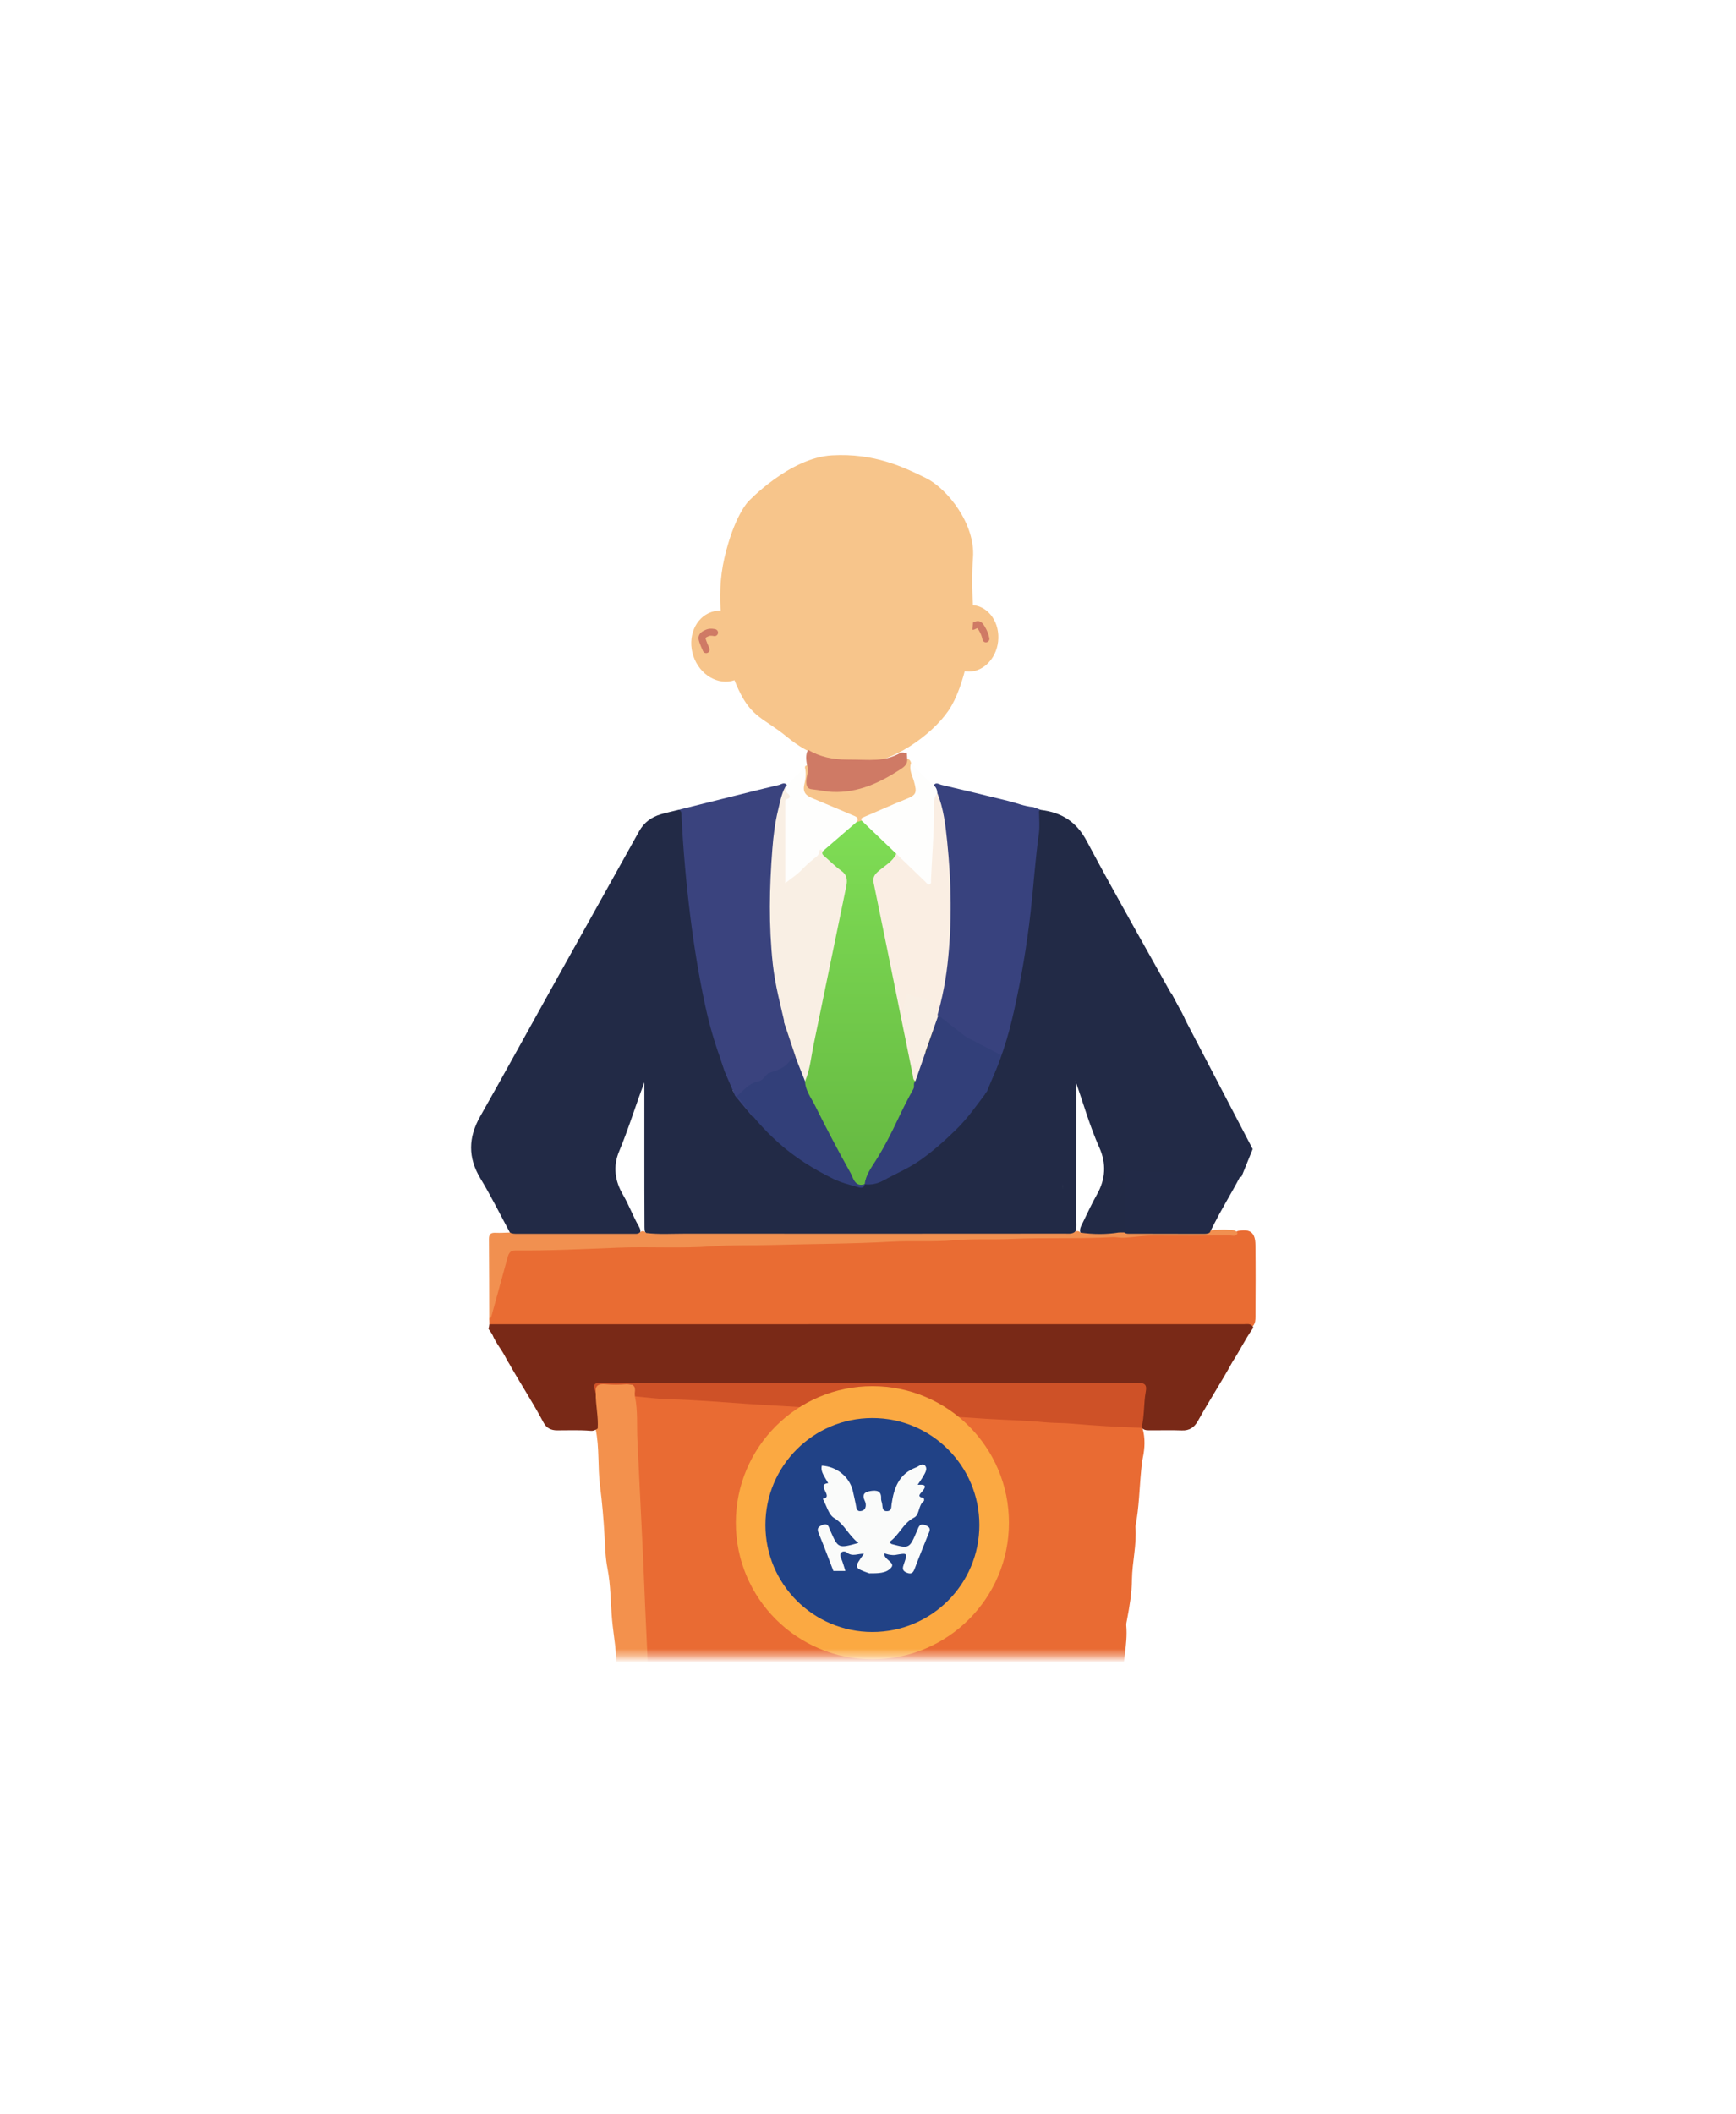 <svg width="248" height="302" viewBox="0 0 248 302" fill="none" xmlns="http://www.w3.org/2000/svg">
<g filter="url(#filter0_d_1871_5026)">
<mask id="mask0_1871_5026" style="mask-type:alpha" maskUnits="userSpaceOnUse" x="31" y="46" width="187" height="187">
<rect x="31" y="46" width="186.609" height="186.609" fill="#D9D9D9"/>
</mask>
<g mask="url(#mask0_1871_5026)">
<ellipse cx="103.289" cy="88.289" rx="4.468" ry="5.142" transform="rotate(-18.456 103.289 88.289)" fill="#F7C58B"/>
<path d="M100.881 88.79C100.881 88.79 100.332 87.602 100.287 87.189C100.241 86.775 100.67 86.557 101.076 86.39C101.5 86.216 102.076 86.362 102.076 86.362" stroke="#CF7A65" stroke-linecap="round"/>
<ellipse cx="138.555" cy="87.178" rx="4.056" ry="4.761" transform="rotate(6.323 138.555 87.178)" fill="#F7C58B"/>
<path d="M139 85.456C139 85.456 139.535 85.172 139.768 85.222C140.001 85.271 140.271 85.763 140.503 86.217C140.746 86.693 140.845 87.249 140.845 87.249" stroke="#CF7A65" stroke-linecap="round"/>
<path d="M103.5 75.635C104.89 69.694 106.873 67.657 106.873 67.657C106.873 67.657 112.78 61.377 118.861 61.038C124.942 60.698 129.111 62.735 132.238 64.262L132.239 64.263C135.366 65.79 139.348 70.883 139 75.635C138.653 80.388 139.174 82.794 139 85C138.826 87.206 137.932 93.935 135.5 97.5C133.068 101.065 127.374 105 123.205 105C119.035 105 115.734 103.981 112.433 101.266C109.132 98.55 107.411 98.573 105.5 94.5C103.589 90.427 103.5 87 103.5 87C103.5 87 102.11 81.576 103.5 75.635Z" fill="url(#paint0_linear_1871_5026)"/>
<path fill-rule="evenodd" clip-rule="evenodd" d="M96.914 111.68C98.914 111.181 100.915 110.682 102.915 110.182C105.693 109.491 108.467 108.785 111.253 108.128C111.609 108.044 112.036 107.661 112.419 108.127C112.482 108.382 112.41 108.615 112.306 108.844C111.289 112.361 110.74 115.939 110.559 119.605C110.436 122.11 110.421 124.608 110.404 127.11C110.372 131.784 110.959 136.383 112.184 140.898C112.296 141.311 112.433 141.721 112.421 142.157C112.342 143.318 111.84 144.159 110.902 144.938C109.999 145.687 109.092 146.57 108.718 147.789C107.622 148.856 107.106 150.408 105.783 151.288C105.43 151.523 105.139 151.889 104.641 151.658C103.774 151.059 103.579 150.043 103.243 149.174C101.813 145.469 100.686 141.677 99.959 137.756C99.195 133.64 98.493 129.518 98.038 125.359C97.54 120.811 97.13 116.253 96.914 111.68Z" fill="#3A437E"/>
<path fill-rule="evenodd" clip-rule="evenodd" d="M147.603 111.285C147.966 111.419 148.331 111.554 148.695 111.688C148.894 112.788 148.878 113.899 148.767 115.001C148.237 120.26 147.834 125.537 147.048 130.764C146.076 137.234 144.87 143.661 142.29 149.735C142.065 150.265 141.841 150.788 141.392 151.174C140.515 151.321 139.819 150.983 139.324 149.953C138.935 149.143 138.369 148.555 137.653 148.068C137.516 146.446 136.344 145.598 135.201 144.686C134.413 144.055 133.598 143.399 133.255 142.369C133.773 139.781 134.509 137.242 134.857 134.618C135.603 129.003 135.59 123.387 135.077 117.754C134.827 115.01 134.436 112.3 133.72 109.641C133.563 109.154 133.303 108.688 133.395 108.146C133.728 107.683 134.142 108.029 134.464 108.104C137.647 108.843 140.82 109.625 143.995 110.398C145.198 110.691 146.353 111.183 147.603 111.285Z" fill="#38427E"/>
<path fill-rule="evenodd" clip-rule="evenodd" d="M133.395 108.145C133.723 108.453 133.888 108.834 133.904 109.282C133.698 111.869 133.783 114.467 133.61 117.058C133.511 118.548 133.416 120.043 133.339 121.537C133.319 121.925 133.31 122.373 132.858 122.524C132.478 122.651 132.16 122.399 131.91 122.146C130.636 120.85 129.237 119.682 127.995 118.354C126.276 116.659 124.492 115.026 122.873 113.227C122.723 112.53 123.295 112.366 123.723 112.191C125.537 111.453 127.296 110.584 129.12 109.872C130.492 109.337 130.653 109.061 130.218 107.635C130.052 107.09 129.893 106.541 129.805 105.977C129.747 105.6 129.647 105.178 130.151 104.982C131.183 106.087 132.152 107.257 133.395 108.145Z" fill="#FEFEFD"/>
<path fill-rule="evenodd" clip-rule="evenodd" d="M112.155 108.454C112.243 108.345 112.331 108.236 112.419 108.127C113.276 107.294 114.133 106.46 114.99 105.627C115.486 105.765 115.354 106.142 115.339 106.496C115.205 109.714 114.86 109.103 117.664 110.292C119.111 110.906 120.553 111.533 121.98 112.192C122.525 112.444 123.03 112.77 122.565 113.501C120.993 115.031 119.446 116.592 117.57 117.77C116.217 119.289 114.632 120.553 113.098 121.872C112.859 122.078 112.592 122.347 112.252 122.224C111.851 122.078 111.853 121.657 111.849 121.312C111.809 117.856 111.769 114.398 111.875 110.945C111.9 110.127 112.115 109.291 112.155 108.454Z" fill="#FEFEFD"/>
<path fill-rule="evenodd" clip-rule="evenodd" d="M122.351 113.438C122.727 112.965 122.491 112.732 122.028 112.539C120.128 111.745 118.242 110.919 116.337 110.137C115.378 109.743 114.585 109.399 114.91 108.03C115.085 107.289 115.208 106.436 114.989 105.628C114.992 105.427 115.101 105.336 115.294 105.334C115.935 105.737 115.664 106.34 115.608 106.876C115.472 108.186 115.619 108.321 116.892 108.563C121.166 109.378 124.848 107.918 128.354 105.691C128.89 105.351 129.121 104.759 129.601 104.387C129.937 104.446 130.078 104.685 130.152 104.983C129.807 105.944 130.342 106.79 130.578 107.645C131.029 109.28 130.895 109.57 129.348 110.18C127.344 110.97 125.388 111.879 123.4 112.712C123.13 112.825 122.951 112.891 123.085 113.212C122.895 113.466 122.687 113.659 122.351 113.438Z" fill="#F7C58B"/>
<path fill-rule="evenodd" clip-rule="evenodd" d="M129.601 104.387C129.674 105.148 129.196 105.527 128.627 105.897C125.688 107.81 122.589 109.256 118.978 109.122C117.991 109.086 117.013 108.843 116.025 108.746C115.311 108.676 115.192 108.276 115.187 107.652C115.181 106.875 115.617 106.12 115.294 105.333C115.169 104.577 115.038 103.821 115.437 103.098C117.116 104.12 118.978 104.5 121 104.5C124.5 104.5 126.135 104.881 128.627 103.553C128.906 103.405 129.204 103.576 129.551 103.553C129.568 103.831 129.584 104.11 129.601 104.387Z" fill="#CF7A65"/>
<path fill-rule="evenodd" clip-rule="evenodd" d="M94.1 298.738C93.927 296.303 93.901 293.856 93.471 291.443C93.593 289.278 93.025 287.167 92.967 285.015C92.579 282.786 92.7 280.514 92.326 278.268C92.037 276.529 91.895 274.718 91.866 272.954C91.825 270.427 91.579 267.91 91.241 265.439C90.995 263.636 91.107 261.836 90.829 260.056C90.78 259.434 90.91 258.774 90.385 258.261C90.266 258.145 90.213 257.938 90.215 257.765C90.234 256.098 89.748 254.486 89.69 252.827C89.778 252.327 89.724 251.822 89.737 251.32C89.704 250.268 89.913 249.188 89.357 248.2C89.334 246.2 89.139 244.198 88.755 242.256C88.267 239.785 88.667 237.255 88.045 234.816C88.019 234.712 87.991 234.603 87.998 234.498C88.168 232.095 87.653 229.732 87.438 227.364C87.216 224.92 87.258 222.447 86.779 220.02C86.477 218.485 86.448 216.889 86.36 215.343C86.225 212.958 86.016 210.565 85.717 208.217C85.373 205.52 85.649 202.793 85.091 200.129C85.028 198.378 84.68 196.642 84.782 194.879C84.923 193.538 85.018 193.445 86.356 193.428C87.321 193.416 88.286 193.421 89.251 193.427C90.918 193.437 91.137 193.682 91.046 195.402C91.516 197.623 91.365 199.894 91.461 202.134C91.629 206.024 91.807 209.917 92.006 213.804C92.282 219.226 92.464 224.652 92.752 230.074C92.964 234.067 93.114 238.068 93.277 242.066C93.428 245.812 93.568 249.561 93.839 253.303C93.96 254.977 94.024 256.661 94.06 258.334C94.15 262.587 94.384 266.833 94.581 271.079C94.819 276.18 95.068 281.282 95.332 286.383C95.537 290.341 95.635 294.311 95.86 298.267C96.178 303.831 96.178 309.407 96.608 314.967C96.778 317.169 96.974 319.386 96.895 321.605C96.878 322.104 96.926 322.612 96.682 323.077C96.609 323.203 96.499 323.273 96.354 323.287C96.074 323.153 96.013 322.895 95.978 322.623C95.679 321.54 95.749 320.429 95.758 319.325C95.762 318.782 95.735 318.254 95.481 317.76C95.233 315.193 94.719 312.646 94.871 310.047C94.914 309.436 94.946 308.826 94.653 308.254C94.332 307.346 94.386 306.411 94.449 305.475C94.48 304.809 94.532 304.139 94.18 303.523C93.828 302.242 93.991 300.911 93.797 299.613C93.751 299.3 93.834 298.972 94.1 298.738Z" fill="#F3914D"/>
<path fill-rule="evenodd" clip-rule="evenodd" d="M96.485 323.24C96.558 319.027 96.233 314.833 95.876 310.64C95.855 310.391 95.849 310.139 95.855 309.889C95.972 305.173 95.49 300.475 95.38 295.765C95.309 292.703 95.104 289.64 94.961 286.577C94.745 281.948 94.489 277.321 94.31 272.688C94.192 269.626 94.019 266.564 93.893 263.501C93.689 258.548 93.435 253.599 93.236 248.646C93.117 245.691 92.949 242.736 92.815 239.78C92.599 235.008 92.377 230.235 92.164 225.462C92.025 222.364 91.922 219.263 91.76 216.166C91.507 211.359 91.309 206.549 91.059 201.743C90.95 199.65 91.139 197.529 90.706 195.452C91.083 195.091 91.546 195.108 92.017 195.145C96.327 195.492 100.651 195.625 104.96 195.956C110.909 196.414 116.873 196.639 122.82 197.143C125.877 197.402 128.959 197.448 132.022 197.667C135.978 197.951 139.938 198.164 143.895 198.412C146.569 198.58 149.24 198.805 151.917 198.951C155.377 199.141 158.841 199.284 162.293 199.604C162.508 199.624 162.718 199.666 162.915 199.757C163.04 199.82 163.141 199.91 163.22 200.024C163.62 201.429 163.554 202.851 163.255 204.253C163.127 204.853 163.079 205.446 163.021 206.049C162.768 208.663 162.727 211.3 162.233 213.891C162.219 213.961 162.202 214.032 162.208 214.103C162.408 216.646 161.741 219.13 161.706 221.664C161.68 223.575 161.363 225.482 161.002 227.368C160.948 227.65 160.874 227.934 160.899 228.214C161.136 230.937 160.292 233.596 160.435 236.313C160.452 236.632 160.397 236.954 160.287 237.26C159.65 238.382 160.051 239.604 159.955 240.777C160.064 241.481 159.99 242.175 159.842 242.864C159.277 243.702 159.631 244.648 159.529 245.54C159.603 246.233 159.62 246.922 159.41 247.598C158.865 248.433 159.148 249.367 159.097 250.261C159.172 251.012 159.189 251.761 159.011 252.502C158.581 253.156 158.632 253.888 158.672 254.618C158.759 255.565 158.758 256.507 158.559 257.441C158.064 258.151 158.263 258.962 158.226 259.74C158.208 260.316 158.273 260.897 158.117 261.464C158.062 261.671 157.92 261.861 157.933 262.075C158.07 264.258 157.46 266.38 157.431 268.553C157.393 271.392 157.091 274.213 156.647 277.019C156.535 277.725 156.528 278.449 156.597 279.155C156.771 280.924 156.103 282.603 156.093 284.348C156.091 284.604 155.942 284.82 155.777 285.013C155.348 285.943 155.391 286.943 155.342 287.929C155.288 289.021 155.242 290.114 155.193 291.206C155.468 292.888 155.238 294.55 154.992 296.21C154.876 296.989 154.743 297.764 154.792 298.556C154.251 305.337 153.586 312.107 153.047 318.889C152.67 319.575 153.199 320.556 152.341 321.088C151.406 321.502 150.393 321.54 149.403 321.647C144.11 322.219 138.83 322.899 133.539 323.484C124.908 324.438 116.288 325.481 107.664 326.484C104.652 326.834 101.642 327.017 98.623 327.175C100.628 327.073 102.634 326.928 104.64 326.925C119.59 326.905 134.539 326.911 149.489 326.924C150.179 326.924 150.937 326.734 151.51 327.349C151.366 327.83 150.944 327.842 150.561 327.899C150.136 327.961 149.705 327.938 149.275 327.938C132.534 327.939 115.792 327.94 99.05 327.936C98.409 327.936 97.76 327.989 97.133 327.788C96.328 327.487 96.478 326.687 96.243 326.086C96.216 325.957 96.201 325.826 96.195 325.695C96.275 324.875 95.935 324.004 96.485 323.24Z" fill="#E96B33"/>
<path fill-rule="evenodd" clip-rule="evenodd" d="M141.139 151.258C142.91 147.823 144.019 144.156 144.857 140.406C145.9 135.74 146.695 131.036 147.232 126.275C147.653 122.534 147.892 118.774 148.412 115.043C148.539 114.132 148.456 113.189 148.443 112.26C148.439 112.01 148.323 111.755 148.695 111.688C151.641 112.05 153.758 113.338 155.248 116.137C159.631 124.366 164.273 132.456 168.811 140.602C168.983 140.913 169.123 141.242 169.278 141.563C169.11 142.074 168.67 142.206 168.252 142.095C166.887 141.731 165.528 142.229 164.168 142.065C163.941 142.038 163.659 142.253 163.442 142.145C162.621 141.737 161.953 142.041 161.304 142.526C161.138 142.51 160.998 142.437 160.874 142.327C160.393 141.923 160.376 141.384 160.434 140.823C160.454 140.684 160.504 140.549 160.526 140.409C160.579 140.071 160.396 139.951 160.094 139.983C159.802 140.013 159.759 140.21 159.854 140.444C160.035 140.89 160.007 141.346 159.948 141.808C159.805 144.231 160.037 146.653 159.871 149.085C159.802 150.088 160.407 151.182 160.091 152.286C159.911 152.92 159.904 153.553 160.006 154.196C160.013 154.741 159.947 155.291 160.107 155.827C160.199 156.342 160.199 156.856 160.108 157.369C159.951 157.924 160.027 158.476 160.136 159.028C160.225 159.56 160.194 160.091 160.135 160.622C160.014 161.226 160.109 161.824 160.182 162.424C160.312 165.333 160.238 168.241 160.224 171.148C160.223 171.469 160.16 171.784 160 172.07C159.933 172.153 159.885 172.277 159.785 172.3C157.993 172.703 156.202 172.837 154.418 172.255C154.111 171.697 154.403 171.212 154.635 170.737C155.308 169.354 155.956 167.955 156.709 166.615C157.938 164.43 158.075 162.216 157.051 159.926C155.665 156.83 154.76 153.561 153.625 150.375C153.766 150.858 153.767 151.359 153.767 151.859C153.767 158.048 153.771 164.237 153.762 170.426C153.761 171.058 153.865 171.727 153.387 172.272C153.008 172.631 152.533 172.585 152.07 172.589C132.772 172.742 113.473 172.665 94.175 172.679C93.641 172.679 93.099 172.707 92.592 172.487C92.105 172.222 92.073 171.74 92.071 171.277C92.035 164.377 92.061 157.476 92.052 150.603C90.809 153.85 89.8 157.229 88.438 160.48C87.545 162.612 87.847 164.699 88.993 166.656C89.845 168.111 90.414 169.702 91.254 171.16C91.45 171.5 91.596 171.879 91.366 172.28C90.934 172.696 90.383 172.669 89.853 172.67C84.75 172.683 79.647 172.686 74.545 172.666C73.922 172.664 73.226 172.758 72.84 172.052C71.448 169.48 70.154 166.85 68.642 164.352C66.821 161.343 66.892 158.476 68.601 155.458C72.175 149.151 75.657 142.793 79.186 136.46C83.221 129.218 87.273 121.986 91.301 114.74C92.006 113.47 93.07 112.704 94.423 112.307C95.244 112.065 96.083 111.887 96.914 111.681C97.405 111.784 97.338 112.169 97.356 112.526C97.595 117.328 98.018 122.113 98.613 126.885C99.145 131.157 99.829 135.398 100.739 139.608C101.346 142.417 102.12 145.167 103.161 147.847C103.658 149.124 104.013 150.461 104.876 151.567C104.8 152.342 104.153 152.676 103.658 153.118C101.638 154.923 99.439 156.528 97.738 158.684C95.53 161.482 94.456 164.581 95.017 168.42C95.189 167.137 95.038 166.092 95.179 165.062C95.617 161.862 97.266 159.308 99.514 157.125C101.074 155.609 102.763 154.224 104.448 152.843C104.615 152.707 104.798 152.596 105.013 152.549C105.416 152.485 105.726 152.664 105.925 152.983C106.633 154.113 107.633 154.995 108.477 156.008C111.044 159.089 114.156 161.494 117.715 163.344C119.148 164.088 120.604 164.731 122.172 165.129C122.598 165.237 122.989 165.396 123.389 165.097C123.478 165.042 123.574 165 123.673 164.967C126.215 164.699 128.291 163.303 130.371 162.032C133.089 160.371 135.423 158.209 137.534 155.814C138.147 155.118 138.77 154.44 139.28 153.654C139.658 153.071 139.997 152.401 140.748 152.165C142.092 152.548 142.85 153.723 143.883 154.522C145.183 155.527 146.376 156.665 147.506 157.864C149.844 160.346 151.412 163.14 151.158 166.701C151.121 167.217 151.035 167.765 151.321 168.345C151.632 168.076 151.561 167.749 151.576 167.46C151.75 163.999 150.572 161.017 148.394 158.374C146.537 156.119 144.169 154.431 142.003 152.518C141.612 152.173 141.085 151.912 141.139 151.258Z" fill="#222A46"/>
<path fill-rule="evenodd" clip-rule="evenodd" d="M69.905 185.155C69.901 184.938 69.896 184.72 69.891 184.503C70.218 181.606 71.246 178.885 71.995 176.093C72.419 174.511 72.754 174.201 74.396 174.244C78.083 174.34 81.765 174.11 85.441 173.958C90.129 173.763 94.813 173.953 99.494 173.78C105.855 173.545 112.219 173.469 118.581 173.324C123.762 173.207 128.944 173.057 134.125 172.898C140.274 172.709 146.421 172.618 152.571 172.576C155.531 172.555 158.5 172.608 161.45 172.365C166.024 171.987 170.6 172.269 175.174 172.171C175.75 172.158 176.32 172.176 176.823 171.831C178.598 171.488 179.329 172.034 179.349 173.825C179.388 177.243 179.372 180.661 179.354 184.079C179.351 184.541 179.338 185.011 179.008 185.391C178.494 185.586 177.958 185.57 177.422 185.57C142.371 185.564 107.321 185.57 72.27 185.557C71.471 185.557 70.609 185.776 69.905 185.155Z" fill="#E96C33"/>
<path fill-rule="evenodd" clip-rule="evenodd" d="M69.906 185.155C105.848 185.151 141.791 185.146 177.734 185.146C178.116 185.146 178.53 185.042 178.856 185.361C179.153 185.517 178.988 185.74 178.886 185.885C177.844 187.367 177.072 189.012 176.072 190.519C174.515 193.377 172.724 196.098 171.147 198.943C170.626 199.883 169.942 200.367 168.83 200.325C167.366 200.27 165.899 200.32 164.433 200.307C163.976 200.303 163.49 200.363 163.13 199.967L163.071 199.947C162.683 199.384 162.848 198.761 162.94 198.178C163.108 197.114 163.042 196.034 163.229 194.975C163.347 194.308 163.071 193.953 162.368 193.948C161.867 193.945 161.366 193.935 160.866 193.935C138.369 193.935 115.872 193.94 93.375 193.928C90.991 193.926 88.625 193.484 86.229 193.619C84.897 193.695 84.893 193.634 85.108 195.027C85.084 196.706 85.499 198.36 85.387 200.043C85.094 200.26 84.785 200.411 84.399 200.378C82.793 200.24 81.182 200.32 79.573 200.313C78.696 200.309 78.058 199.979 77.648 199.203C76.126 196.325 74.33 193.607 72.732 190.774C72.554 190.51 72.4 190.231 72.256 189.947C71.693 188.809 70.828 187.846 70.347 186.66C70.194 186.375 69.988 186.124 69.808 185.856C69.774 185.763 69.784 185.676 69.839 185.593C69.861 185.447 69.883 185.301 69.906 185.155Z" fill="#792917"/>
<path fill-rule="evenodd" clip-rule="evenodd" d="M176.802 172.152C176.553 172.706 176.053 172.467 175.667 172.469C172.054 172.492 168.44 172.509 164.827 172.484C163.43 172.474 162.06 172.699 160.676 172.797C160.082 172.84 159.475 172.677 158.879 172.711C154.095 172.98 149.3 172.758 144.521 172.969C141.77 173.091 139.013 172.917 136.28 173.161C133.314 173.425 130.35 173.192 127.393 173.359C121.687 173.679 115.975 173.671 110.266 173.831C107.447 173.91 104.619 173.804 101.811 174.017C97.309 174.359 92.805 174.045 88.307 174.219C83.421 174.409 78.537 174.655 73.647 174.614C72.881 174.607 72.671 175.027 72.509 175.618C71.776 178.296 71.031 180.972 70.302 183.652C70.216 183.967 70.137 184.272 69.891 184.504C69.88 180.659 69.882 176.815 69.849 172.971C69.843 172.246 70.149 172.054 70.812 172.088C71.486 172.122 72.163 172.068 72.839 172.052C73.198 172.257 73.594 172.233 73.986 172.233C79.474 172.232 84.963 172.232 90.451 172.229C90.768 172.229 91.098 172.286 91.376 172.063C91.707 171.749 92.018 171.789 92.312 172.116C94.163 172.34 96.023 172.21 97.876 172.212C115.973 172.23 134.07 172.215 152.167 172.206C152.592 172.205 153.03 172.271 153.428 172.048C153.741 171.797 154.05 171.74 154.35 172.066C156.183 172.32 158.016 172.341 159.846 172.044C160.125 171.794 160.455 171.754 160.808 171.803C164.793 171.885 168.777 171.973 172.761 171.75C173.707 171.659 174.655 171.607 175.604 171.666C176.049 171.693 176.541 171.651 176.802 172.152Z" fill="#F19050"/>
<path fill-rule="evenodd" clip-rule="evenodd" d="M112.155 108.454C112.172 108.78 112.225 109.071 112.505 109.311C112.833 109.594 113.06 109.941 112.418 110.141C112.124 110.233 112.179 110.461 112.179 110.66C112.175 114.441 112.176 118.223 112.176 122.151C113.025 121.481 113.832 120.968 114.476 120.298C115.047 119.702 115.644 119.156 116.287 118.646C116.638 118.367 117.027 118.145 117.068 117.574C117.099 117.135 117.412 117.521 117.599 117.538C118.365 118.443 119.287 119.191 120.203 119.92C121.215 120.723 121.44 121.646 121.187 122.848C120.223 127.425 119.296 132.011 118.359 136.594C117.507 140.757 116.684 144.925 115.812 149.084C115.705 149.594 115.682 150.175 115.075 150.42C113.984 149.612 113.928 148.302 113.499 147.173C113.449 146.652 113.769 146.309 114.087 145.966C114.378 145.651 114.711 145.374 114.962 145.024C115.363 144.465 115.36 143.881 114.968 143.33C114.591 142.801 114.047 142.695 113.439 142.859C113.197 142.924 112.982 143.068 112.739 143.125C112.109 143.27 111.947 143.009 112.164 142.438C111.496 139.552 110.725 136.691 110.403 133.732C109.806 128.239 109.906 122.746 110.338 117.252C110.484 115.399 110.707 113.548 111.148 111.742C111.42 110.631 111.616 109.486 112.155 108.454Z" fill="#F9EFE4"/>
<path fill-rule="evenodd" clip-rule="evenodd" d="M112.165 142.438C112.271 142.717 112.151 143.195 112.782 142.853C113.979 142.204 114.808 142.375 115.374 143.246C115.905 144.063 115.69 144.878 114.794 145.784C114.388 146.195 113.733 146.423 113.689 147.135C112.683 148.367 111.524 149.351 109.849 149.502C109.015 149.266 108.283 148.946 108.499 147.852C108.54 147.109 108.825 146.516 109.406 146.009C110.153 145.357 110.628 144.423 111.567 143.954C112.19 143.643 111.75 142.861 112.165 142.438Z" fill="#3F4040"/>
<path fill-rule="evenodd" clip-rule="evenodd" d="M108.498 147.852C108.621 148.577 109.239 148.891 109.716 149.322C109.741 150.092 109.105 150.442 108.6 150.639C107.581 151.036 106.723 151.611 105.962 152.364C105.715 152.608 105.365 152.548 105.102 152.722C102.994 154.491 100.806 156.171 98.939 158.206C96.628 160.724 95.218 163.611 95.475 167.137C95.506 167.564 95.481 167.996 95.476 168.425C95.473 168.68 95.475 168.932 95.097 168.928C94.753 168.923 94.578 168.814 94.562 168.436C94.448 165.618 94.614 162.879 96.164 160.369C97.637 157.982 99.63 156.112 101.738 154.328C102.801 153.429 103.83 152.489 104.875 151.568C105.701 150.834 106.76 150.367 107.122 149.13C107.285 148.576 107.905 148.139 108.498 147.852Z" fill="#CED0D8"/>
<path fill-rule="evenodd" clip-rule="evenodd" d="M128.042 117.955C129.426 119.289 130.807 120.625 132.194 121.956C132.366 122.122 132.519 122.411 132.797 122.317C133.101 122.214 132.986 121.891 132.997 121.657C133.167 117.992 133.493 114.332 133.418 110.658C133.407 110.112 133.615 109.695 133.904 109.282C134.806 111.493 135.067 113.845 135.309 116.181C135.915 122.025 136.017 127.881 135.357 133.73C135.015 136.754 134.376 139.723 133.424 142.62C133.202 142.89 132.901 142.781 132.627 142.78C131.945 142.775 131.467 143.094 131.191 143.701C130.922 144.293 131.12 144.81 131.502 145.285C131.79 145.643 132.183 145.922 132.332 146.387C132.175 147.877 131.801 149.284 130.806 150.459C130.001 150.442 130.105 149.764 130.005 149.29C128.612 142.689 127.291 136.073 125.947 129.461C125.477 127.152 124.992 124.847 124.522 122.539C124.304 121.469 124.56 120.662 125.464 120.028C126.367 119.394 127.035 118.463 128.042 117.955Z" fill="#FAEEE3"/>
<path fill-rule="evenodd" clip-rule="evenodd" d="M132.213 146.303C132.022 146.144 131.823 145.993 131.641 145.824C130.697 144.948 130.454 144.11 130.971 143.286C131.57 142.333 132.457 142.29 133.424 142.62C134.189 142.782 134.352 143.599 134.92 144.019C135.411 144.383 135.895 144.88 136.393 145.244C137.38 145.967 137.931 146.781 137.75 148.019C137.964 148.859 137.346 149.101 136.776 149.377C135.183 149.856 134.279 148.646 133.257 147.851C132.793 147.489 132.24 147.032 132.213 146.303Z" fill="#3E4141"/>
<path fill-rule="evenodd" clip-rule="evenodd" d="M136.7 149.111C137.269 148.957 137.638 148.612 137.75 148.019C138.608 147.961 139.135 148.62 139.299 149.199C139.597 150.254 140.434 150.661 141.139 151.258C142.857 152.759 144.581 154.253 146.293 155.762C148.547 157.75 150.375 160.04 151.353 162.934C151.963 164.739 151.806 166.601 151.824 168.452C151.828 168.84 151.6 168.931 151.273 168.927C150.93 168.924 150.87 168.708 150.874 168.428C150.879 168.035 150.844 167.64 150.879 167.25C151.232 163.373 149.55 160.316 146.939 157.683C145.006 155.733 142.869 154.002 140.732 152.278C139.514 151.677 138.404 150.886 137.202 150.252C136.863 150.073 136.262 149.751 136.7 149.111Z" fill="#CDD1D8"/>
<path fill-rule="evenodd" clip-rule="evenodd" d="M128.042 117.955C127.475 119.125 126.316 119.703 125.404 120.515C124.846 121.012 124.666 121.443 124.816 122.169C126.083 128.294 127.315 134.427 128.56 140.557C129.171 143.569 129.788 146.581 130.4 149.594C130.462 149.9 130.403 150.257 130.774 150.422C131.009 150.824 131.036 151.24 130.797 151.641C129.038 154.583 127.986 157.892 126.146 160.776C125.226 162.217 124.614 163.835 123.521 165.164L123.538 165.149C122.884 165.609 122.341 165.487 121.918 164.823C121.63 164.372 121.266 163.972 121.03 163.485C119.162 159.636 116.978 155.95 115.129 152.092C114.882 151.579 114.41 151.042 115.008 150.45C115.729 148.764 115.872 146.941 116.24 145.175C117.804 137.672 119.32 130.16 120.885 122.659C121.086 121.695 121.027 120.968 120.141 120.345C119.3 119.754 118.579 118.994 117.79 118.326C117.515 118.094 117.325 117.884 117.599 117.538C119.182 116.172 120.766 114.806 122.35 113.439C122.595 113.364 122.84 113.288 123.085 113.212C124.737 114.793 126.39 116.374 128.042 117.955Z" fill="url(#paint1_linear_1871_5026)"/>
<path d="M105.5 153L104.5 151.5L100.5 152.5L94.5 156.5L93.5 169L95 170L97 168.5L105.5 153Z" fill="#222A46"/>
<path d="M140 152.541L141 151L145 152.027L151.5 156.5L152 168.973L150.5 170L148.5 168.459L140 152.541Z" fill="#222A46"/>
<path d="M114 148L112 142L108 145L103 147.5L103.5 149L105 152.5L107.5 155.5L114 148Z" fill="#3A437E"/>
<path d="M132 147.222L134 141L138 144.111L143 146.704L142.5 148.259L141 151.889L138.5 155L132 147.222Z" fill="#323F79"/>
<path d="M129.556 144.316L129 140.105L129.556 138L133.444 139.053L134 141.158L131.778 147.474L130.667 148L129.556 144.316Z" fill="#F9EFE4"/>
<path d="M116 145L116.5 141L116 139L112.5 140L112 142L114 148L115 148.5L116 145Z" fill="#F9EFE4"/>
<path fill-rule="evenodd" clip-rule="evenodd" d="M85.107 195.027C84.692 193.638 84.766 193.521 86.142 193.522C111.617 193.526 137.092 193.538 162.567 193.517C163.564 193.516 163.854 193.846 163.685 194.754C163.365 196.471 163.517 198.245 163.07 199.947C159.726 199.835 156.387 199.656 153.054 199.352C151.777 199.235 150.497 199.284 149.211 199.156C146.521 198.887 143.809 198.843 141.107 198.676C136.239 198.374 131.378 197.982 126.501 197.793C123.303 197.669 120.112 197.352 116.916 197.143C113.47 196.918 110.021 196.752 106.576 196.52C102.917 196.274 99.265 195.952 95.595 195.866C93.963 195.827 92.335 195.597 90.706 195.453C90.699 195.275 90.663 195.092 90.69 194.92C90.833 193.979 90.459 193.644 89.505 193.721C88.513 193.802 87.504 193.81 86.513 193.722C85.481 193.628 84.955 193.921 85.107 195.027Z" fill="#CE5127"/>
<path fill-rule="evenodd" clip-rule="evenodd" d="M123.521 165.164C123.665 163.902 124.419 162.854 125.047 161.871C126.281 159.941 127.301 157.926 128.272 155.866C128.961 154.406 129.686 152.959 130.477 151.552C130.694 151.167 130.405 150.718 130.775 150.421C131.254 149.049 131.733 147.676 132.213 146.303C133.22 147.327 134.168 148.401 135.506 149.055C135.963 149.279 136.297 149.226 136.7 149.11C136.87 149.848 137.483 150.373 138.057 150.47C139.28 150.678 139.922 151.564 140.733 152.277C139.441 154.008 138.183 155.781 136.643 157.291C135.008 158.895 133.3 160.429 131.407 161.753C129.762 162.904 127.926 163.668 126.187 164.627C125.334 165.098 124.466 165.266 123.521 165.164Z" fill="#323F79"/>
<path fill-rule="evenodd" clip-rule="evenodd" d="M115.008 150.45C115.052 151.779 115.881 152.806 116.432 153.916C118.045 157.166 119.731 160.381 121.506 163.545C121.907 164.258 122.098 165.602 123.538 165.15C123.427 165.82 122.895 165.667 122.534 165.562C121.349 165.218 120.124 164.925 119.029 164.382C116.193 162.977 113.529 161.321 111.143 159.178C109.068 157.314 107.297 155.23 105.645 153.015C105.504 152.825 105.321 152.748 105.102 152.722C106.148 151.861 106.955 150.701 108.453 150.423C108.926 150.335 109.298 149.704 109.716 149.322C110.969 148.9 112.269 148.568 112.994 147.274C113.069 147.14 113.45 147.178 113.689 147.135C114.129 148.24 114.569 149.345 115.008 150.45Z" fill="#323F79"/>
<path fill-rule="evenodd" clip-rule="evenodd" d="M159.851 162.122C160.12 162.159 160.39 162.197 160.659 162.234C161.104 162.597 161.101 163.113 161.105 163.612C161.122 165.973 161.128 168.335 161.1 170.696C161.095 171.184 161.135 171.719 160.622 172.04C160.363 172.041 160.105 172.043 159.847 172.044C159.848 168.736 159.849 165.429 159.851 162.122Z" fill="#222A46"/>
<path fill-rule="evenodd" clip-rule="evenodd" d="M160.621 172.04C160.634 168.771 160.646 165.503 160.659 162.234C166.465 162.127 172.272 162.121 178.079 162.194C176.937 164.724 175.463 167.075 174.141 169.508C173.684 170.348 173.26 171.206 172.821 172.057C172.538 172.242 172.219 172.243 171.896 172.242C168.408 172.235 164.919 172.231 161.431 172.223C161.149 172.223 160.857 172.254 160.621 172.04Z" fill="#222A47"/>
<path d="M178.956 160.134L167.36 137.909L158.985 136.191L156.73 141.559L159.307 163.033L177.345 164.107L178.956 160.134Z" fill="#222A46"/>
<path fill-rule="evenodd" clip-rule="evenodd" d="M124.627 233.018C135.401 233.018 144.136 224.284 144.136 213.509C144.136 202.735 135.401 194 124.627 194C113.852 194 105.118 202.735 105.118 213.509C105.118 224.284 113.852 233.018 124.627 233.018ZM124.626 227.491C132.348 227.491 138.608 221.231 138.608 213.509C138.608 205.787 132.348 199.528 124.626 199.528C116.904 199.528 110.645 205.787 110.645 213.509C110.645 221.231 116.904 227.491 124.626 227.491Z" fill="#FBA942"/>
<circle cx="124.627" cy="213.834" r="15.282" fill="#214286"/>
<path fill-rule="evenodd" clip-rule="evenodd" d="M119.055 220.394C118.371 218.628 117.71 216.853 116.992 215.101C116.749 214.508 116.688 214.185 117.407 213.86C118.19 213.505 118.339 213.934 118.54 214.462C118.559 214.512 118.581 214.562 118.603 214.611C119.739 217.197 119.739 217.197 122.638 216.397C121.228 215.351 120.672 213.748 119.156 212.83C118.359 212.348 118.066 211.034 117.545 210.095C119.21 209.831 116.48 208.065 118.31 207.858C118.204 207.675 118.096 207.492 117.992 207.307C117.654 206.7 117.213 206.122 117.4 205.354C119.521 205.487 121.302 206.908 121.812 208.887C121.975 209.515 122.085 210.156 122.232 210.788C122.349 211.286 122.296 212.037 123.118 211.814C123.799 211.63 123.751 210.827 123.567 210.448C123.07 209.425 123.536 209.1 124.402 208.971C125.227 208.847 125.936 208.937 125.872 210.067C125.857 210.328 125.992 210.594 126.028 210.862C126.093 211.342 126.056 211.913 126.78 211.856C127.397 211.808 127.314 211.251 127.37 210.857C127.694 208.551 128.43 206.528 130.844 205.617C131.27 205.457 131.756 204.921 132.141 205.338C132.546 205.776 132.183 206.366 131.916 206.835C131.679 207.249 131.395 207.636 131.094 208.094C131.827 208.056 132.584 208.03 131.782 208.993C131.426 209.419 130.94 209.789 131.942 209.976C131.987 209.984 132.049 210.359 131.988 210.403C131.155 211.001 131.401 212.36 130.588 212.772C128.987 213.584 128.466 215.305 127.033 216.274C127.238 216.441 127.303 216.534 127.387 216.556C129.908 217.228 129.919 217.232 131.032 214.594C131.279 214.007 131.414 213.534 132.267 213.889C133.071 214.223 132.818 214.643 132.611 215.158C131.966 216.765 131.309 218.369 130.701 219.99C130.48 220.579 130.281 220.935 129.545 220.644C128.81 220.354 128.945 219.927 129.137 219.369C129.678 217.802 129.664 217.804 127.925 218.108C127.664 218.154 127.383 218.123 127.117 218.085C126.859 218.048 126.61 217.956 126.315 217.878C126.339 218.042 126.338 218.129 126.366 218.206C126.599 218.848 127.828 219.259 127.35 219.872C126.629 220.794 125.319 220.722 124.174 220.732C121.973 219.943 121.973 219.943 123.414 217.948C122.595 217.875 121.798 218.436 120.95 217.743C120.565 217.43 119.739 217.664 120.173 218.63C120.408 219.153 120.546 219.72 120.77 220.394C120.117 220.394 119.586 220.394 119.055 220.394Z" fill="#FAFBFA"/>
</g>
</g>
<defs>
<filter id="filter0_d_1871_5026" x="-65" y="-46" width="378" height="378" filterUnits="userSpaceOnUse" color-interpolation-filters="sRGB">
<feFlood flood-opacity="0" result="BackgroundImageFix"/>
<feColorMatrix in="SourceAlpha" type="matrix" values="0 0 0 0 0 0 0 0 0 0 0 0 0 0 0 0 0 0 127 0" result="hardAlpha"/>
<feOffset dy="4"/>
<feGaussianBlur stdDeviation="32.5"/>
<feComposite in2="hardAlpha" operator="out"/>
<feColorMatrix type="matrix" values="0 0 0 0 1 0 0 0 0 1 0 0 0 0 1 0 0 0 0.75 0"/>
<feBlend mode="normal" in2="BackgroundImageFix" result="effect1_dropShadow_1871_5026"/>
<feBlend mode="normal" in="SourceGraphic" in2="effect1_dropShadow_1871_5026" result="shape"/>
</filter>
<linearGradient id="paint0_linear_1871_5026" x1="120" y1="61" x2="120" y2="105" gradientUnits="userSpaceOnUse">
<stop stop-color="#F7C58B"/>
<stop offset="1" stop-color="#F7C58B"/>
</linearGradient>
<linearGradient id="paint1_linear_1871_5026" x1="122.841" y1="113.212" x2="122.841" y2="165.424" gradientUnits="userSpaceOnUse">
<stop stop-color="#7FDD55"/>
<stop offset="1" stop-color="#65B841"/>
</linearGradient>
</defs>
</svg>
